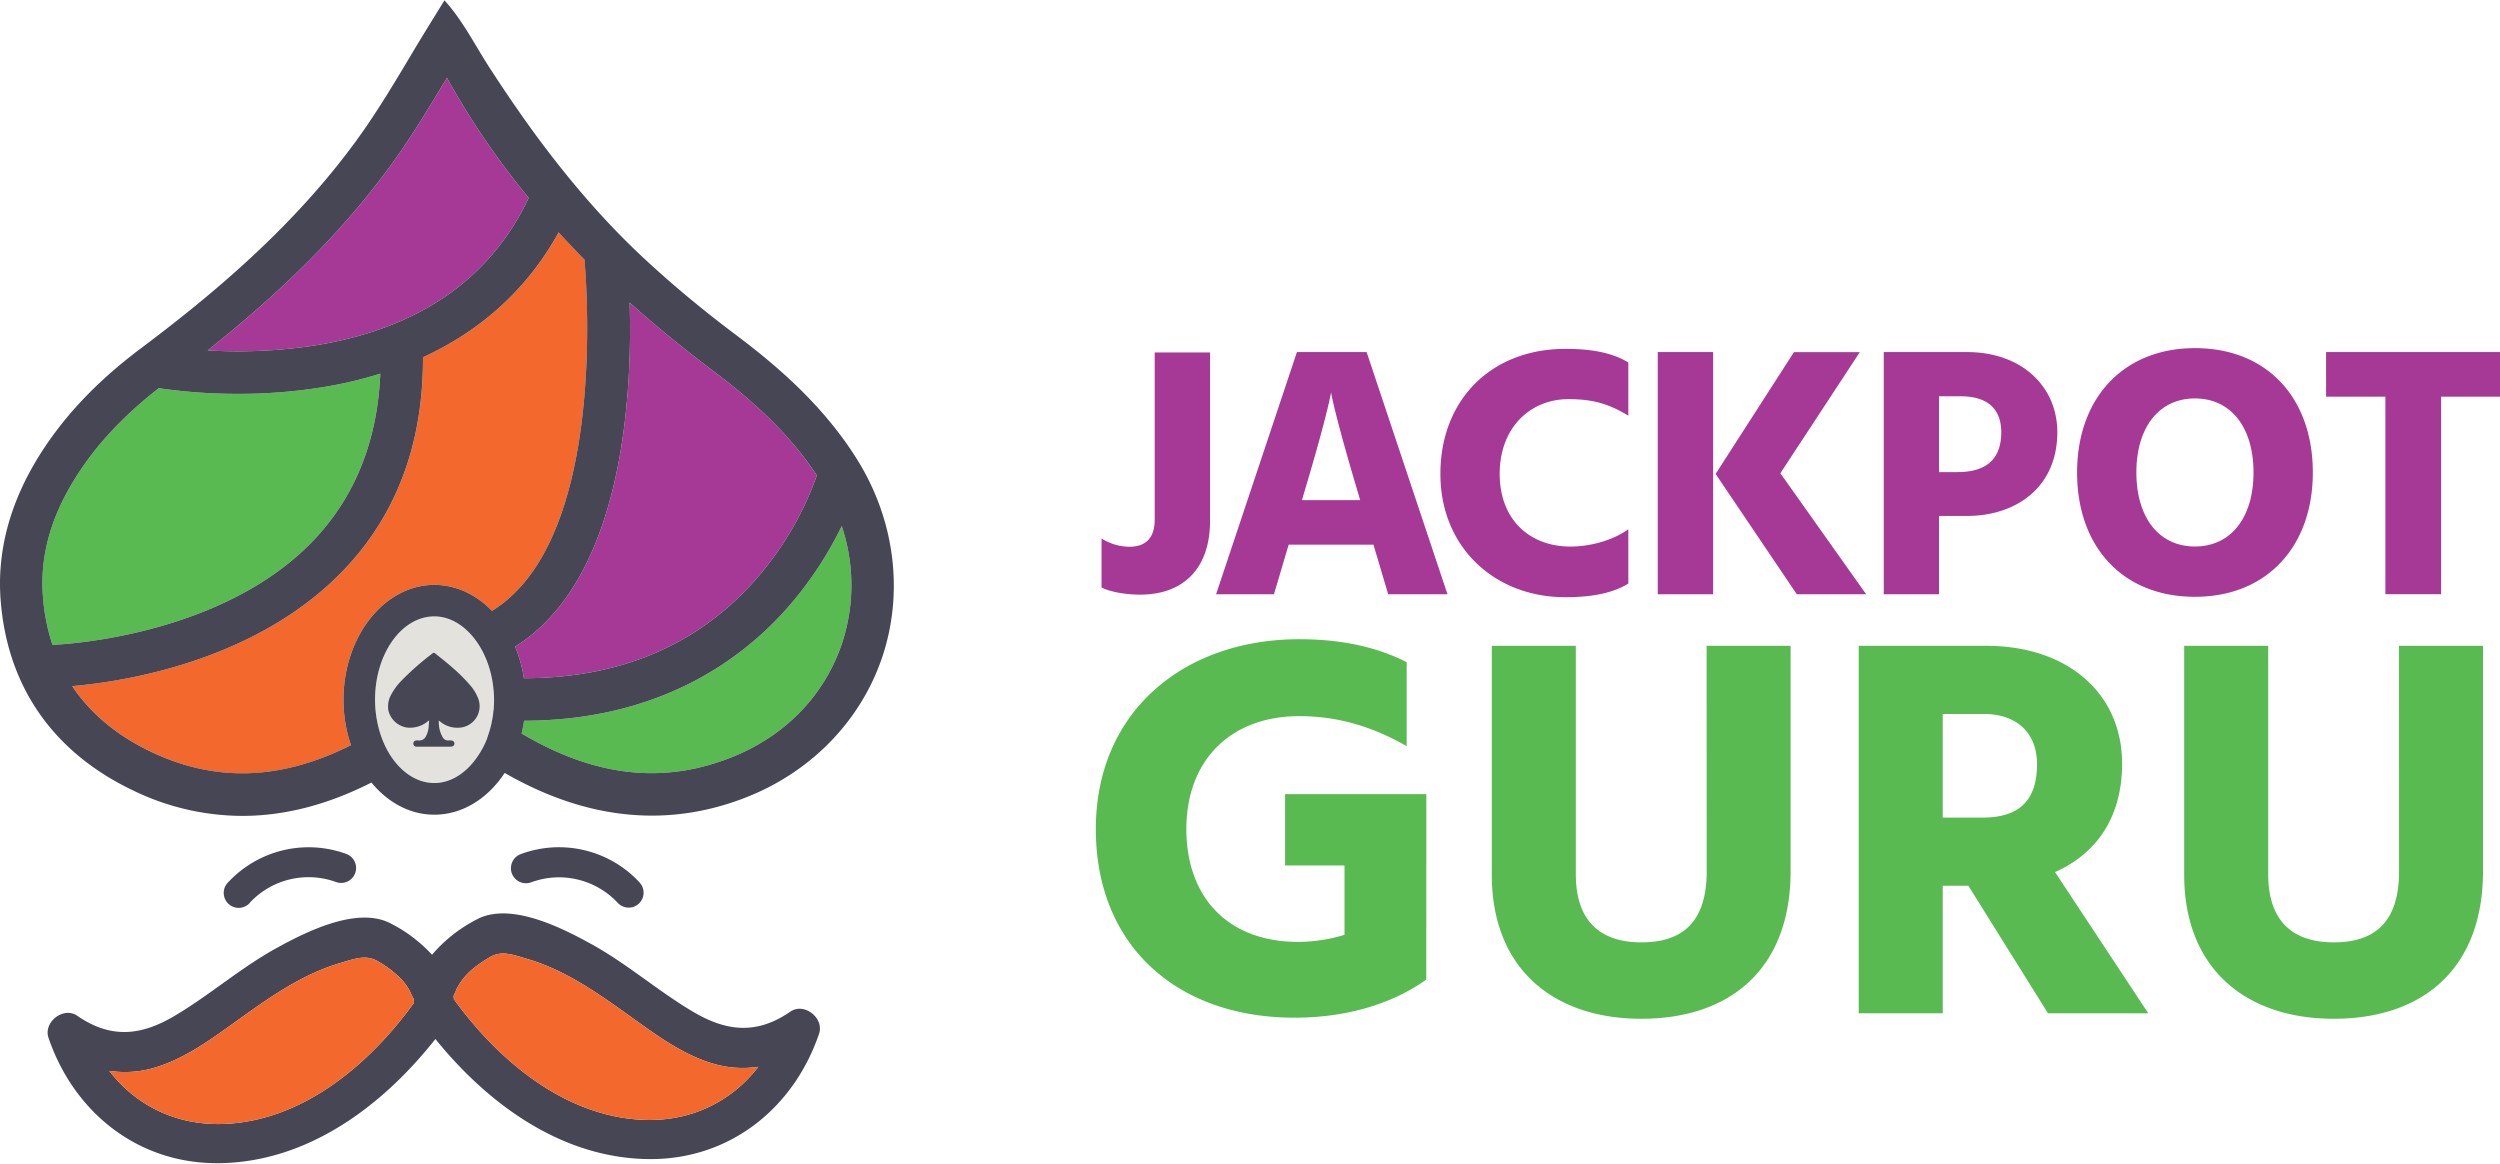 <svg:svg xmlns:svg="http://www.w3.org/2000/svg" height="377" viewBox="0 0 1101.08 512.14" width="810"><desc>schwesterseiten.com - Deutschlands f&#252;hrender Index f&#252;r Casino-Schwesterseite</desc><title>Jackpotguru Casino auf https://schwesterseiten.com/jackpotguru-com/</title><svg:defs><svg:style>.cls-1{fill:#a63995}.cls-2{fill:#59ba52}.cls-4{fill:#f2682d}.cls-5{fill:#474655}</svg:style></svg:defs><svg:g data-name="Layer 2" id="Layer_2"><svg:g data-name="Layer 1" id="Layer_1-2"><svg:path class="cls-1" d="M485.15 237a23.45 23.45 0 0012.18 3.64c7.12 0 11.24-3.64 11.24-12v-73.58h24.37v74.23c0 20.57-11.4 32.44-30.86 32.44-5.86 0-13-1.11-16.93-3.17zm119.77 2.73h-37.35l-6.49 21.84H535.6l35.61-106.67h30.7l35.61 106.67h-26.11zm-5.86-19.62l-1.11-3.8c-10.44-35-11.71-43.68-11.71-43.68s-1.26 8.7-11.71 43.68l-1.11 3.8zm118.11-37.19c-9.5-5.86-16.93-7.29-26.43-7.29-16.46 0-30.23 12.19-30.23 32.92 0 20.1 13.14 32 31.18 32 8.39 0 18.36-2.53 25.48-7.6v23.9c-8.7 5.38-20.26 6-27.85 6-30.71 0-54.92-21.69-54.92-54.29 0-32.44 22.16-55.07 55.07-55.07 7.6 0 19 .63 27.7 6zm12.96-28.02h24.38v106.67h-24.38zm91.79 106.67h-30.54l-35.77-53 34.51-53.65h29l-35 53.34zm44.47-106.67c24.05 0 39.72 15.2 39.72 35.29 0 24.69-18.67 36.88-39.72 36.88H854v34.5h-24.33V154.9zm-4.28 52.86c14.09 0 19.31-7 19.31-17.57 0-9.49-5.22-15.82-17.88-15.82H854v33.39zm104.62-54.6c31.81 0 51.91 22 51.91 54.76 0 32.6-20.26 54.76-51.91 54.76-31.81 0-51.91-22-51.91-54.76 0-32.6 20.26-54.76 51.91-54.76zm0 87.36c15.82 0 25.79-12.66 25.79-32.6s-10-32.6-25.79-32.6-25.8 12.66-25.8 32.6 9.97 32.6 25.8 32.6zm134.35-65.99h-25.95v87h-24.53v-87h-26.12V154.9h76.6z"/><svg:path class="cls-2" d="M628.18 431.24c-10.57 7.68-29.78 16.81-58.12 16.81-51.15 0-87.42-31.23-87.42-83.1 0-51.63 38.67-83.58 89.59-83.58 14.88 0 31.69 2.17 47.31 10.09v37c-19.22-11.05-35.31-13.21-47.31-13.21-30.5 0-49.72 19.69-49.72 49.71 0 30.26 18.49 49.71 49.23 49.71a70 70 0 0020.42-3.12V381H566v-31.42h62.2zm123.46-146.98h37v99.18c0 43.23-26.66 65.09-65.8 65.09-38.43 0-65.8-21.86-65.8-63.4V284.26h37v100.62c0 23.3 13.69 30 28.82 30 15.85 0 28.82-6.72 28.82-31.22zm115.29 105.67h-11.29v56.19h-37V284.26h56c36.51 0 60 21.37 60 51.87 0 24.74-12.25 40.11-29.54 47.79l41.07 62.2H902zm-11.29-30h17.53c16.81 0 24-8.17 24-23.54 0-13.93-9.13-22.09-23.3-22.09h-18.23zm200.96-75.67h37v99.18c0 43.23-26.66 65.09-65.8 65.09-38.43 0-65.81-21.86-65.81-63.4V284.26h37v100.62c0 23.3 13.69 30 28.82 30 15.85 0 28.81-6.72 28.81-31.22z"/><svg:path d="M217.46 311.66c0 .61-.13 1.21-.2 1.81s-.11 1.17-.2 1.75c-.12.83-.29 1.64-.46 2.45-.06.33-.11.66-.18 1-.23 1-.49 2-.77 2.9 0 .13-.07.26-.11.4-.32 1-.67 2.05-1 3.05a.36.36 0 000 .09 39.54 39.54 0 01-4.54 8.39c-4.81 6.86-11.47 11.2-18.7 11.2-5.77 0-11.08-2.67-15.4-7.14a33.34 33.34 0 01-5.3-7.28 43 43 0 01-3.65-9.14 49.7 49.7 0 01-1.77-13.14c0-20.23 11.71-36.69 26.11-36.69 11.79 0 22.06 11.51 25.26 26.74.3 1.44.53 2.92.7 4.43 0 .26.07.53.09.8a45.86 45.86 0 01.26 4.72c0 1.24-.05 2.46-.14 3.66z" fill="#e3e2dd"/><svg:path class="cls-1" d="M277.31 133.11q16.56 14.83 35.54 29.13c15.8 11.88 33.55 26.68 46.92 47a141.49 141.49 0 01-27.58 46.55c-25.42 28.44-59.52 42.72-101.45 42.75a59.19 59.19 0 00-3.86-13.91c47.55-29.69 51.69-110.51 50.43-151.52zM176.47 66.5c7.15-10.35 13.66-21.23 20-31.75l.39-.64a345.9 345.9 0 0036 52.86c-16.89 35.77-48.52 57.66-94.16 65a221.17 221.17 0 01-47.23 2.19c28.2-22.43 59.92-51.29 85-87.66z"/><svg:path class="cls-2" d="M23.1 283.85a88.9 88.9 0 01-4.2-21.3c-1.31-17.39 3.21-34.22 13.83-51.47 9-14.64 21.25-27.84 37.2-40.28a238.88 238.88 0 0035 2.5 232.06 232.06 0 0036.18-2.77 185.42 185.42 0 0026.39-6.13c-1.23 28.92-10.69 53.17-28.26 72.2-40.57 43.92-112.8 47.13-116.14 47.25z"/><svg:path class="cls-4" d="M66.69 331c-15.23-7.24-26.85-17-34.87-29 20.91-1.76 82-10.43 121.05-52.68 22.38-24.19 33.59-55.17 33.44-92.15 26.12-12 46.32-30.55 59.74-55 3.67 4 7.48 8 11.39 12 1.59 18.44 8.21 124.57-40.75 154.69-6.93-7.13-15.77-11.43-25.4-11.43-22 0-40 22.69-40 50.57a62 62 0 003.28 20c-30.7 15.52-59.57 16.52-87.88 3z"/><svg:path class="cls-2" d="M371 282.75c-7.62 23.06-24.83 41-48.46 50.49-28.83 11.58-57.71 9.05-88.28-7.76-1.45-.79-3-1.67-4.53-2.59.45-1.83.8-3.71 1.08-5.62 58.59-.16 94.77-26 115.35-49a161.39 161.39 0 0024.57-36.75 81.76 81.76 0 01.27 51.23z"/><svg:path class="cls-5" d="M110.07 397.44a6.58 6.58 0 11-9.64-8.95A48.4 48.4 0 01152.71 376a6.59 6.59 0 01-4.53 12.37 35.38 35.38 0 00-38.11 9m171.59-8.88a6.57 6.57 0 11-9.62 8.95 35.38 35.38 0 00-38.11-9 6.59 6.59 0 11-4.55-12.44 48.37 48.37 0 0152.28 12.45m66.42 56.95c-14.49 10-27.71 8.92-42.51.23-15.56-9.14-29.18-21.19-45-29.93-12.84-7.09-35-18.36-49.71-11.37a64.82 64.82 0 00-20.58 16 64.49 64.49 0 00-19-14.18c-14.77-6.93-36.84 4.26-49.72 11.37-15.82 8.74-29.45 20.79-45 29.93-14.8 8.69-28 9.8-42.51-.23C27.93 443 19 450 21.37 456.93c11.26 33 39.63 55.63 75.17 55.2 39-.47 71.88-25.12 95.23-54.68 23.26 28.75 55.62 52.42 93.8 52.88 35.53.43 63.91-22.17 75.17-55.2 2.35-6.89-6.54-13.96-12.66-9.73zM98.46 494.86c-20.76.73-38.65-8.13-50.32-23.39a45.55 45.55 0 0019.27-1.2c14.14-4 26.23-13.22 38-21.62 13.69-9.79 27.8-19.73 44.12-24.56 6.65-2 11.72-4 17-.81a47.88 47.88 0 0110.15 7.72 27.68 27.68 0 013.75 5.18c.33.57 1.1 2.55 1.78 3.63 0 .55.07 1.11.14 1.66-19.55 27.1-49.02 52.15-83.89 53.39zm185.19-1.8c-34.82-1.29-64.2-26.16-83.77-53.18 0-.48-.07-.95-.12-1.42a28.06 28.06 0 001.34-3.08 31 31 0 013.67-5.43c2.92-3.44 7-6.14 10.82-8.47 5.31-3.21 10.3-1.17 17 .81 16.32 4.83 30.42 14.77 44.12 24.56 11.76 8.4 23.84 17.65 38 21.62a45.67 45.67 0 0019.29 1.21c-11.71 15.25-29.6 24.15-50.35 23.38z"/><svg:path class="cls-5" d="M189 317.1l-.7.52a12.28 12.28 0 01-9.18 2.63 9.93 9.93 0 01-8.06-7.52 10.7 10.7 0 011.09-6.7 26.41 26.41 0 014.59-6.32 120.73 120.73 0 0114-12.28.72.72 0 01.67 0c5.34 4.21 10.64 8.45 15.12 13.6a20.05 20.05 0 014 6.24 9.48 9.48 0 01-8.08 13.05 11.9 11.9 0 01-8.63-2.72l-.56-.43a14.77 14.77 0 00.53 4.61 14 14 0 001.25 2.89 2.67 2.67 0 002.47 1.27h.88c1.09 0 1.73.5 1.75 1.35s-.63 1.38-1.71 1.39h-14.87a1.37 1.37 0 11-.21-2.73 11 11 0 011.15 0 3.12 3.12 0 003-1.66 10.57 10.57 0 001.28-4.1c.09-.97.15-1.94.22-3.09z" id="ZoWlOF.tif"/><svg:path class="cls-4" d="M98.46 494.86c-20.76.73-38.65-8.13-50.32-23.39a45.55 45.55 0 0019.27-1.2c14.14-4 26.23-13.22 38-21.62 13.69-9.79 27.8-19.73 44.12-24.56 6.65-2 11.72-4 17-.81a47.88 47.88 0 0110.15 7.72 27.68 27.68 0 013.75 5.18c.33.57 1.1 2.55 1.78 3.63 0 .55.07 1.11.14 1.66-19.55 27.1-49.02 52.15-83.89 53.39zm185.19-1.8c-34.82-1.29-64.2-26.16-83.77-53.18 0-.48-.07-.95-.12-1.42a28.06 28.06 0 001.34-3.08 31 31 0 013.67-5.43c2.92-3.44 7-6.14 10.82-8.47 5.31-3.21 10.3-1.17 17 .81 16.32 4.83 30.42 14.77 44.12 24.56 11.76 8.4 23.84 17.65 38 21.62a45.67 45.67 0 0019.29 1.21c-11.71 15.25-29.6 24.15-50.35 23.38z"/><svg:path class="cls-5" d="M378 203c-15.31-24.94-36.83-42.84-53.87-55.66q-11-8.25-21.51-17-10.1-8.43-19.73-17.41c-17.4-16.28-32.8-34.46-46.89-53.58C229 49.78 222.32 40 215.84 30c-6.23-9.59-11.59-20.3-19.09-28.9l-1-1.12-6.51 10.55c-3 4.86-6 9.81-8.84 14.6-6.14 10.29-12.5 20.87-19.31 30.76-29.19 42.33-68.39 74.37-99.28 97.55-19.42 14.58-34.13 30.22-45 47.84C4.24 221.72-1.33 242.8.27 264c2.88 38.13 23.07 67.16 58.4 84a110.8 110.8 0 0048 11.18c18.67 0 37.69-4.92 56.92-14.69 7.19 8.75 16.94 14.16 27.68 14.16 12.45 0 23.6-7.16 31-18.39 1 .57 2 1.13 3 1.68 35.29 19.39 70.36 22.33 104.25 8.71 28.4-11.41 50-34 59.23-61.95 9.25-28.22 5.33-59.44-10.75-85.7zM176.47 66.5c7.15-10.35 13.66-21.23 20-31.75l.39-.64a345.9 345.9 0 0036 52.86c-16.89 35.77-48.52 57.66-94.16 65a221.17 221.17 0 01-47.23 2.19c28.2-22.43 59.92-51.29 85-87.66zM23.1 283.85a89.39 89.39 0 01-4.2-21.3c-1.31-17.39 3.21-34.22 13.83-51.47 9-14.64 21.25-27.84 37.2-40.28a238.88 238.88 0 0035 2.5 232.06 232.06 0 0036.18-2.77 185.42 185.42 0 0026.39-6.13c-1.23 28.92-10.69 53.17-28.26 72.2-40.56 43.92-112.8 47.13-116.14 47.25zm194.36 27.81c0 .61-.13 1.21-.2 1.81s-.11 1.17-.2 1.75c-.12.83-.29 1.64-.46 2.45-.06.33-.11.66-.18 1-.23 1-.49 2-.77 2.9 0 .13-.07.26-.11.4-.32 1-.67 2.05-1 3.05a.36.36 0 000 .09 39.54 39.54 0 01-4.54 8.39c-4.81 6.86-11.47 11.2-18.7 11.2-5.77 0-11.08-2.67-15.4-7.14a33.34 33.34 0 01-5.3-7.28 43 43 0 01-3.65-9.14 49.7 49.7 0 01-1.77-13.14c0-20.23 11.71-36.69 26.11-36.69 11.79 0 22.06 11.51 25.26 26.74.3 1.44.53 2.92.7 4.43 0 .26.07.53.09.8a45.86 45.86 0 01.26 4.72c0 1.24-.05 2.46-.14 3.66zm-.77-42.79c-6.93-7.13-15.77-11.43-25.4-11.43-22 0-40 22.69-40 50.57a62 62 0 003.28 20c-30.72 15.48-59.57 16.48-87.9 3-15.23-7.24-26.85-17-34.87-29 20.91-1.76 82-10.43 121.05-52.68 22.38-24.19 33.59-55.17 33.44-92.15 26.12-12 46.32-30.55 59.74-55 3.67 4 7.48 8 11.39 12 1.58 18.44 8.23 124.57-40.73 154.69zm60.62-135.76q16.56 14.83 35.54 29.13c15.8 11.88 33.55 26.68 46.92 47a141.49 141.49 0 01-27.58 46.55c-25.42 28.44-59.52 42.72-101.45 42.75a59.19 59.19 0 00-3.86-13.91c47.55-29.69 51.69-110.51 50.43-151.52zM371 282.75c-7.62 23.06-24.83 41-48.46 50.49-28.83 11.58-57.71 9.05-88.28-7.76-1.45-.79-3-1.67-4.53-2.59.45-1.83.8-3.71 1.08-5.62 58.59-.16 94.77-26 115.35-49a161.39 161.39 0 0024.57-36.75 81.76 81.76 0 01.27 51.23z"/></svg:g></svg:g></svg:svg>